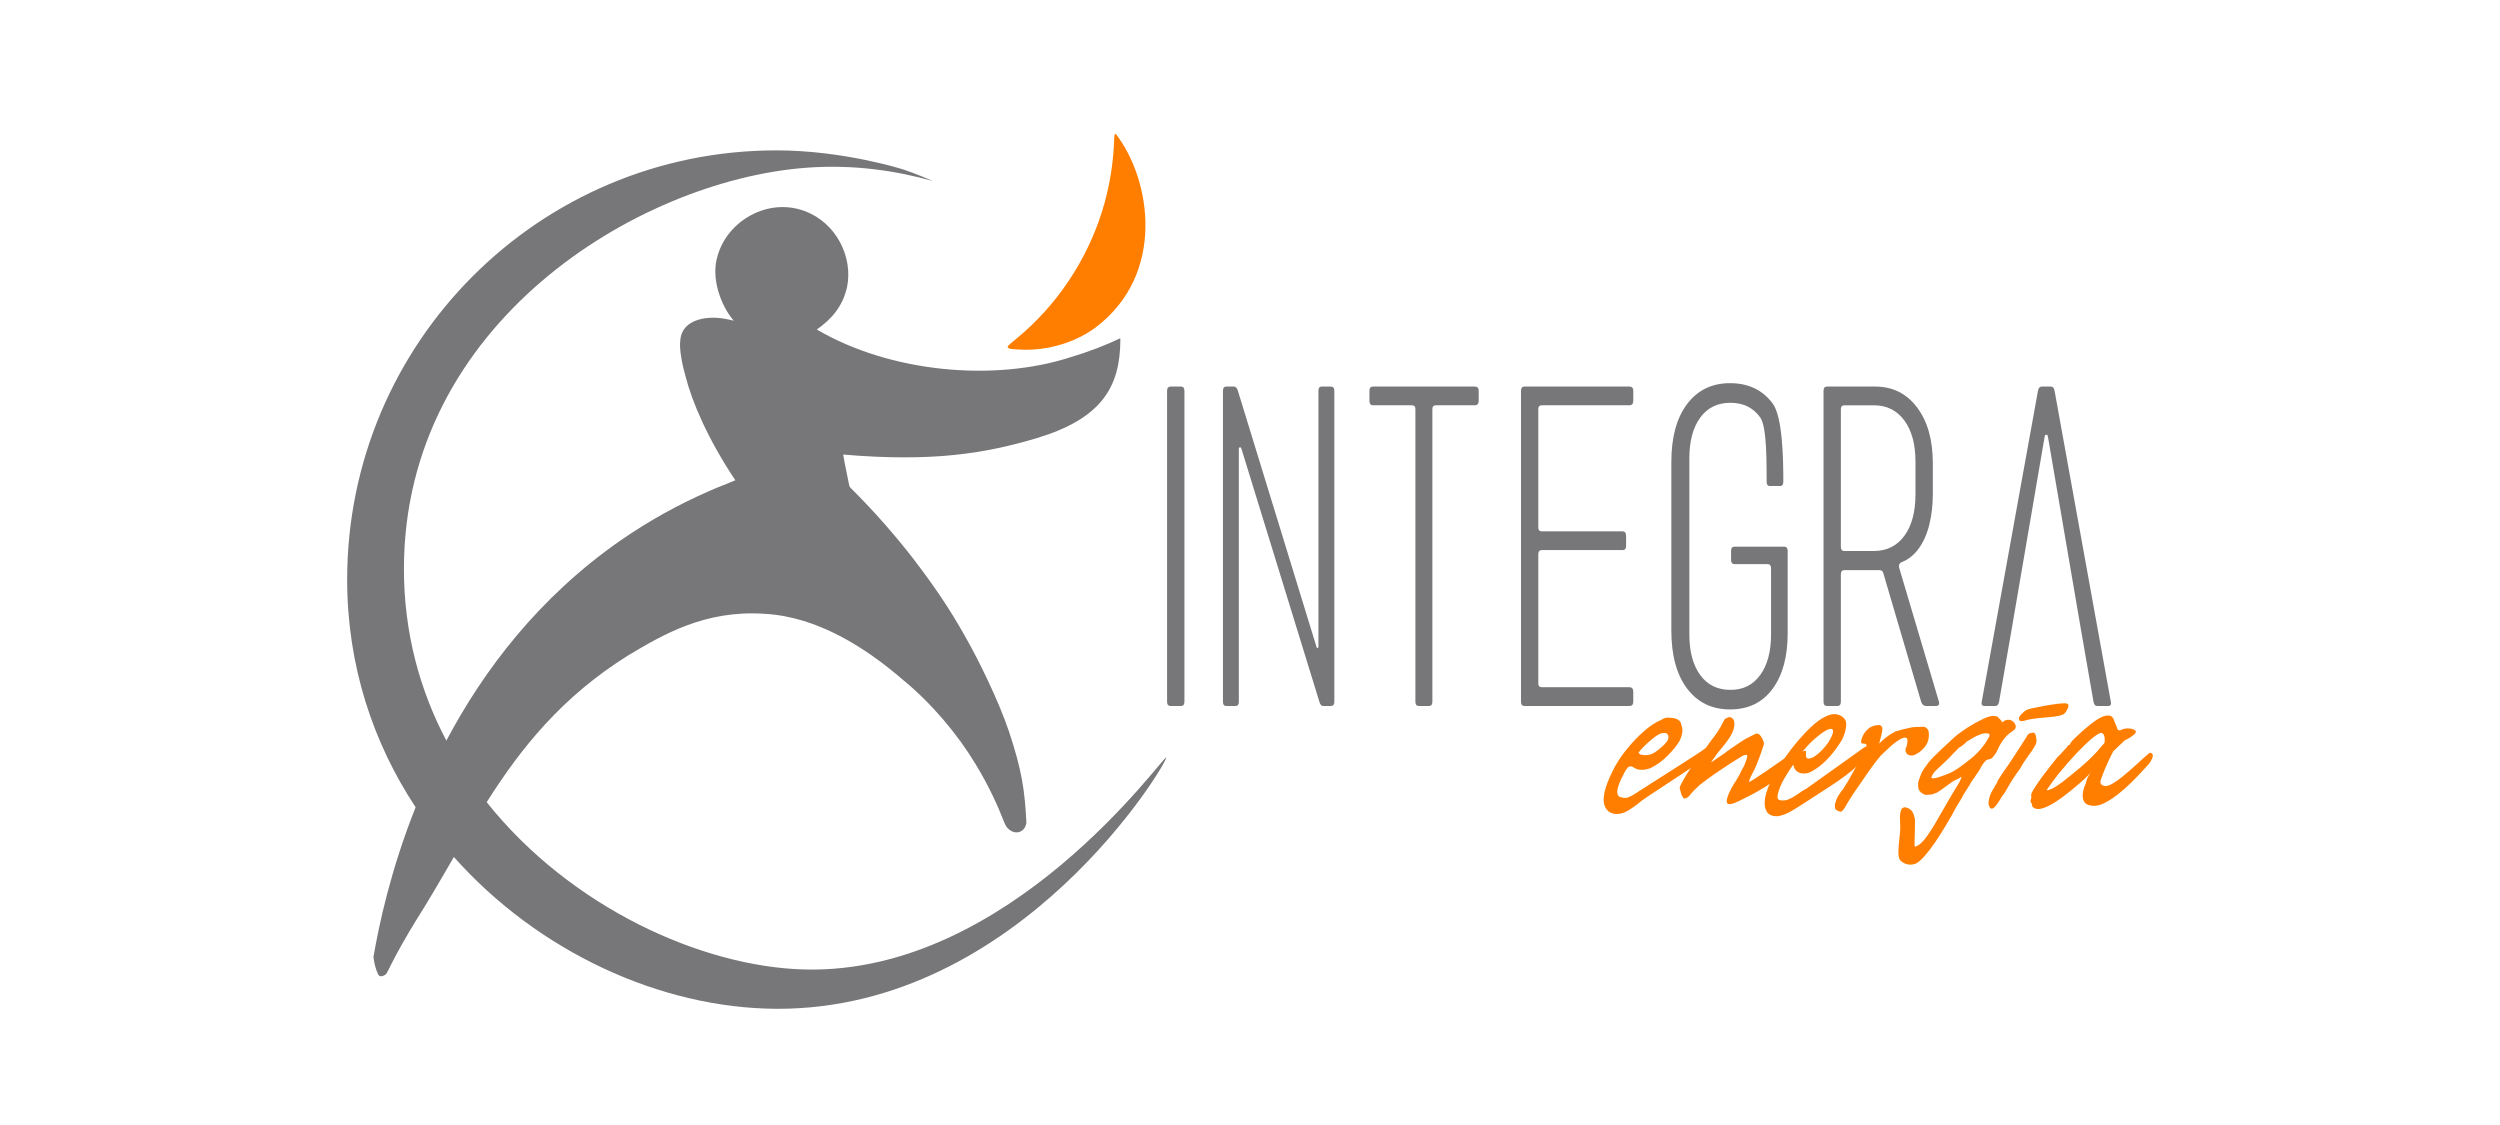 <svg fill="none" height="72" viewBox="0 0 160 72" width="160" xmlns="http://www.w3.org/2000/svg">
<path d="M49.684 9.624C54.016 9.624 57.82 10.848 57.855 10.86C58.642 11.131 59.271 11.398 59.678 11.581C57.506 10.969 54.707 10.487 51.501 10.743C40.763 11.601 25.86 20.717 25.852 36.395C25.849 40.5 26.871 44.186 28.567 47.4C30.954 42.891 34.491 38.214 39.736 34.573C41.564 33.312 43.366 32.32 45.314 31.46C45.89 31.194 46.491 30.985 47.061 30.736C45.307 28.116 44.287 25.712 43.883 24.114C43.68 23.429 43.455 22.321 43.538 21.79C43.651 20.315 45.456 20.207 46.447 20.414C46.7 20.457 46.89 20.508 46.951 20.523C46.965 20.526 46.946 20.512 46.935 20.495C46.163 19.595 45.463 17.802 45.931 16.358C46.549 14.157 49.122 12.622 51.499 13.508C53.536 14.263 54.601 16.464 54.212 18.37C53.923 19.648 53.199 20.431 52.282 21.086L52.281 21.087L52.285 21.093C56.955 23.834 63.6 24.459 68.542 22.853C69.63 22.531 70.765 22.094 71.661 21.666C71.693 21.651 71.703 21.672 71.703 21.706C71.704 24.787 70.492 26.785 66.361 28.039C63.082 29.011 59.753 29.583 53.966 29.093C54.067 29.754 54.229 30.411 54.351 31.071C54.362 31.131 54.397 31.18 54.441 31.226C56.015 32.791 57.331 34.315 58.424 35.724C59.766 37.479 60.758 38.916 61.83 40.838C62.591 42.179 63.888 44.779 64.573 46.812C65.402 49.301 65.588 50.596 65.69 52.658C65.592 53.329 64.89 53.47 64.471 52.979C64.383 52.882 64.316 52.749 64.272 52.632C63.875 51.606 63.287 50.294 62.422 48.879C61.257 46.95 59.57 44.961 57.755 43.482C55.41 41.459 52.318 39.469 48.944 39.286C45.099 39.016 42.369 40.654 40.219 41.936C35.955 44.598 33.349 47.864 31.148 51.339C36.496 58.053 44.888 61.88 51.501 62.047C64.66 62.378 74.48 48.309 74.634 48.487C74.79 48.673 65.368 64.64 49.684 64.563C42.282 64.526 34.448 60.921 29.048 54.848C28.412 55.944 27.776 57.047 27.101 58.146C26.57 59.001 25.881 60.074 25.045 61.703C24.93 61.917 24.827 62.162 24.714 62.34C24.619 62.429 24.324 62.582 24.218 62.386C24.039 62.047 23.952 61.645 23.9 61.25C24.249 59.219 24.995 55.689 26.599 51.664C23.886 47.552 22.218 42.616 22.218 37.094C22.218 21.923 34.515 9.624 49.684 9.624Z" fill="#77777A"></path>
<path d="M64.491 22.216C64.514 22.38 65.083 22.349 65.407 22.379C67.04 22.437 68.787 21.944 70.131 20.95C74.634 17.534 73.666 11.501 71.428 8.59C71.318 8.471 71.314 8.784 71.305 8.952C71.272 10.032 71.117 11.254 70.85 12.365C70.105 15.557 68.369 18.569 66.007 20.824C65.665 21.153 65.338 21.439 65.038 21.688C64.774 21.91 64.491 22.106 64.491 22.208V22.216Z" fill="#FF7E00"></path>
<path d="M74.92 45.184C74.769 45.184 74.693 45.094 74.693 44.912V25.012C74.693 24.831 74.769 24.74 74.92 24.74H75.577C75.728 24.74 75.803 24.831 75.803 25.012V44.912C75.803 45.094 75.728 45.184 75.577 45.184H74.92Z" fill="#77777A"></path>
<path d="M78.478 45.184C78.339 45.184 78.269 45.094 78.269 44.912V25.012C78.269 24.831 78.339 24.74 78.478 24.74H78.977C79.087 24.74 79.171 24.831 79.225 25.012L84.254 41.395C84.269 41.449 84.292 41.477 84.327 41.477C84.362 41.477 84.379 41.441 84.379 41.368V25.012C84.379 24.831 84.449 24.74 84.587 24.74H85.169C85.321 24.74 85.398 24.831 85.398 25.012V44.912C85.398 45.094 85.321 45.184 85.169 45.184H84.67C84.572 45.184 84.496 45.094 84.44 44.912L79.452 28.72C79.424 28.647 79.389 28.615 79.348 28.625C79.306 28.634 79.285 28.675 79.285 28.748V44.912C79.285 45.094 79.216 45.184 79.077 45.184H78.475H78.478Z" fill="#77777A"></path>
<path d="M90.813 45.184C90.662 45.184 90.586 45.094 90.586 44.912V26.184C90.586 26.02 90.511 25.939 90.36 25.939H87.87C87.719 25.939 87.644 25.84 87.644 25.639V25.012C87.644 24.831 87.719 24.74 87.87 24.74H94.388C94.554 24.74 94.637 24.831 94.637 25.012V25.639C94.637 25.839 94.554 25.939 94.388 25.939H91.899C91.748 25.939 91.672 26.02 91.672 26.184V44.91C91.672 45.092 91.597 45.183 91.446 45.183H90.813V45.184Z" fill="#77777A"></path>
<path d="M97.569 45.184C97.418 45.184 97.343 45.094 97.343 44.912V25.012C97.343 24.831 97.418 24.74 97.569 24.74H104.281C104.447 24.74 104.53 24.831 104.53 25.012V25.639C104.53 25.839 104.447 25.939 104.281 25.939H98.677C98.526 25.939 98.451 26.02 98.451 26.184V33.762C98.451 33.926 98.526 34.007 98.677 34.007H103.843C103.994 34.007 104.07 34.107 104.07 34.307V34.934C104.07 35.115 103.994 35.206 103.843 35.206H98.677C98.526 35.206 98.451 35.297 98.451 35.479V43.738C98.451 43.901 98.526 43.982 98.677 43.982H104.281C104.447 43.982 104.53 44.083 104.53 44.283V44.909C104.53 45.091 104.447 45.182 104.281 45.182H97.569V45.184Z" fill="#77777A"></path>
<path d="M110.723 45.403C109.562 45.403 108.645 44.958 107.974 44.068C107.303 43.177 106.966 41.941 106.966 40.36V29.565C106.966 27.984 107.302 26.749 107.974 25.858C108.645 24.968 109.562 24.523 110.723 24.523C111.885 24.523 112.791 24.951 113.439 25.805C114.088 26.659 114.133 29.36 114.133 30.832C114.133 31.014 114.064 31.105 113.928 31.105H113.271C113.136 31.105 113.067 31.023 113.067 30.86C113.052 29.751 113.101 27.346 112.656 26.719C112.212 26.092 111.573 25.779 110.744 25.779C109.915 25.779 109.27 26.097 108.81 26.733C108.35 27.369 108.119 28.232 108.119 29.322V40.608C108.119 41.698 108.349 42.562 108.81 43.197C109.27 43.833 109.915 44.151 110.744 44.151C111.573 44.151 112.197 43.834 112.656 43.197C113.116 42.561 113.347 41.698 113.347 40.608V36.376C113.347 36.194 113.271 36.104 113.121 36.104H111.015C110.865 36.104 110.789 36.013 110.789 35.831V35.258C110.789 35.076 110.865 34.985 111.015 34.985H114.184C114.335 34.985 114.411 35.076 114.411 35.258V40.525C114.411 42.034 114.086 43.223 113.438 44.096C112.789 44.968 111.884 45.404 110.722 45.404L110.723 45.403Z" fill="#77777A"></path>
<path d="M116.933 45.184C116.782 45.184 116.706 45.094 116.706 44.912V25.012C116.706 24.831 116.782 24.74 116.933 24.74H120.011C121.127 24.74 122.021 25.186 122.693 26.075C123.364 26.965 123.701 28.156 123.701 29.645V31.608C123.701 32.317 123.625 32.975 123.474 33.584C123.323 34.194 123.093 34.707 122.784 35.125C122.475 35.543 122.1 35.834 121.664 35.997C121.543 36.07 121.506 36.189 121.551 36.352L124.085 44.885C124.145 45.085 124.077 45.184 123.881 45.184H123.27C123.119 45.184 123.013 45.094 122.953 44.912L120.531 36.679C120.5 36.552 120.417 36.488 120.282 36.488H118.041C117.89 36.488 117.815 36.579 117.815 36.761V44.91C117.815 45.092 117.739 45.183 117.588 45.183H116.931L116.933 45.184ZM118.041 35.262H119.942C120.757 35.262 121.401 34.939 121.877 34.295C122.352 33.65 122.59 32.764 122.59 31.637V29.539C122.59 28.43 122.352 27.554 121.877 26.908C121.401 26.264 120.756 25.941 119.942 25.941H118.041C117.89 25.941 117.815 26.022 117.815 26.185V34.991C117.815 35.172 117.89 35.263 118.041 35.263V35.262Z" fill="#77777A"></path>
<path d="M133.166 40.209C133.166 40.209 133.167 40.218 133.169 40.223L133.171 40.243C133.181 40.243 133.191 40.24 133.201 40.24C133.188 40.23 133.177 40.221 133.166 40.209Z" fill="#77777A"></path>
<path d="M135.093 44.912L131.493 25.012C131.463 24.831 131.38 24.74 131.245 24.74H130.679C130.543 24.74 130.459 24.831 130.43 25.012L126.831 44.912C126.786 45.094 126.853 45.184 127.035 45.184H127.692C127.827 45.184 127.91 45.094 127.94 44.912L128.755 40.223C129.457 36.126 130.159 32.027 130.86 27.93C130.876 27.857 130.909 27.821 130.962 27.821C131.015 27.821 131.049 27.857 131.064 27.93C131.765 32.023 132.466 36.116 133.167 40.211C133.439 41.778 133.712 43.346 133.984 44.913C134.014 45.095 134.098 45.186 134.233 45.186H134.89C135.072 45.186 135.139 45.095 135.094 44.913L135.093 44.912Z" fill="#77777A"></path>
<path d="M104.381 51.758C104.107 51.952 103.846 52.064 103.596 52.09C103.346 52.117 103.136 52.069 102.968 51.944C102.799 51.819 102.693 51.632 102.648 51.383C102.617 51.177 102.638 50.92 102.711 50.611C102.784 50.302 102.942 49.894 103.189 49.384C103.406 48.928 103.695 48.474 104.057 48.018C104.419 47.562 104.801 47.16 105.203 46.807C105.604 46.455 105.969 46.215 106.298 46.085C106.45 45.987 106.577 45.937 106.676 45.931C106.776 45.925 106.914 45.934 107.092 45.955C107.265 45.987 107.391 46.041 107.47 46.117C107.549 46.192 107.595 46.285 107.607 46.394C107.672 46.556 107.691 46.719 107.666 46.882C107.641 47.044 107.593 47.202 107.525 47.353C107.382 47.624 107.138 47.941 106.788 48.303C106.439 48.667 106.057 48.95 105.641 49.156C105.448 49.231 105.251 49.269 105.048 49.269C104.845 49.269 104.666 49.209 104.513 49.09C104.373 49.015 104.254 49.033 104.155 49.148C104.056 49.261 103.916 49.514 103.734 49.904C103.578 50.251 103.501 50.511 103.503 50.684C103.506 50.857 103.568 50.966 103.688 51.01C103.84 51.053 103.962 51.073 104.054 51.067C104.145 51.061 104.279 51.01 104.457 50.913C104.597 50.827 104.694 50.767 104.747 50.734C104.801 50.702 104.854 50.667 104.905 50.628C104.957 50.59 108.807 48.151 108.907 48.064C108.983 48 109.043 47.954 109.09 47.926C109.138 47.899 109.181 47.885 109.222 47.885C109.278 47.885 109.317 47.92 109.336 47.992C109.356 48.063 109.371 48.124 109.382 48.179C109.417 48.211 109.38 48.295 109.269 48.431C109.157 48.566 105.227 51.099 105.026 51.278C104.824 51.457 104.609 51.616 104.383 51.758H104.381ZM105.739 48.247C105.829 48.204 105.947 48.129 106.092 48.02C106.238 47.912 106.375 47.792 106.504 47.662C106.634 47.532 106.714 47.428 106.745 47.353C106.802 47.212 106.795 47.093 106.725 46.995C106.655 46.897 106.506 46.882 106.277 46.946C106.183 46.978 106.06 47.052 105.909 47.165C105.758 47.279 105.606 47.407 105.451 47.547C105.297 47.688 105.165 47.818 105.056 47.937C104.947 48.056 104.886 48.131 104.873 48.165C104.876 48.219 104.925 48.263 105.021 48.295C105.118 48.327 105.235 48.338 105.372 48.327C105.511 48.316 105.632 48.289 105.74 48.246L105.739 48.247Z" fill="#FF7E00"></path>
<path d="M114.783 48.703C114.719 48.826 114.617 48.998 114.47 49.185C114.263 49.45 114.03 49.659 113.492 50.024C112.778 50.509 112.202 50.807 112.094 50.863C111.201 51.323 110.705 51.579 110.557 51.422C110.372 51.228 110.79 50.455 110.976 50.164C111.042 50.06 111.181 49.859 111.346 49.546C111.429 49.389 111.489 49.26 111.528 49.173C111.57 49.13 111.608 49.06 111.644 48.962C111.679 48.864 111.717 48.767 111.756 48.67C111.831 48.464 111.844 48.347 111.794 48.32C111.743 48.294 111.643 48.317 111.49 48.393C111.288 48.512 111.036 48.67 110.734 48.864C110.432 49.06 110.114 49.273 109.775 49.505C109.438 49.739 109.103 49.985 108.772 50.245C108.488 50.505 108.291 50.708 108.179 50.855C108.067 51.001 107.975 51.074 107.902 51.074C107.82 51.117 107.762 51.114 107.729 51.066C107.695 51.017 107.656 50.95 107.61 50.863C107.588 50.776 107.565 50.684 107.539 50.586C107.514 50.488 107.501 50.418 107.502 50.375C107.542 50.277 107.606 50.147 107.697 49.985C107.786 49.823 107.883 49.659 107.985 49.497C108.087 49.335 108.176 49.199 108.252 49.09C108.301 49.069 108.359 49.009 108.428 48.911C108.495 48.813 108.582 48.706 108.686 48.587C108.767 48.446 108.883 48.27 109.033 48.059C109.183 47.848 109.321 47.655 109.448 47.481C109.663 47.21 109.83 46.984 109.949 46.799C110.067 46.615 110.189 46.398 110.315 46.149C110.325 46.106 110.347 46.065 110.382 46.028C110.417 45.99 110.452 45.97 110.484 45.97H110.497C110.592 45.895 110.687 45.875 110.78 45.913C110.874 45.951 110.94 46.025 110.977 46.132C111.035 46.371 110.993 46.636 110.85 46.929C110.708 47.221 110.415 47.623 109.975 48.131C109.848 48.305 109.745 48.446 109.665 48.553C109.585 48.663 109.533 48.744 109.511 48.797C109.722 48.656 109.898 48.534 110.042 48.432C110.185 48.328 110.299 48.25 110.386 48.196C110.449 48.141 110.58 48.045 110.784 47.904C110.987 47.762 111.2 47.62 111.42 47.473C111.641 47.326 111.805 47.233 111.912 47.189C112.007 47.135 112.112 47.081 112.227 47.027C112.342 46.972 112.416 46.946 112.448 46.946C112.52 46.946 112.592 46.989 112.663 47.076C112.733 47.163 112.792 47.263 112.839 47.377C112.887 47.49 112.901 47.59 112.882 47.677C112.864 47.72 112.845 47.769 112.824 47.824C112.801 47.878 112.786 47.927 112.776 47.971C112.732 48.123 112.662 48.32 112.567 48.563C112.445 48.876 112.388 49.036 112.284 49.245C112.126 49.568 111.989 49.768 111.935 50.034V50.038C111.981 50.101 113.629 48.953 115.25 47.803C115.094 48.103 114.936 48.403 114.779 48.703H114.783Z" fill="#FF7E00"></path>
<path d="M113.685 52.236C113.296 52.236 113.059 52.057 112.972 51.699C112.885 51.341 112.967 50.864 113.215 50.269C113.38 49.879 113.608 49.457 113.897 49.001C114.187 48.545 114.504 48.105 114.852 47.676C115.199 47.248 115.541 46.875 115.877 46.554C116.212 46.236 116.515 46.011 116.787 45.881C116.889 45.826 116.994 45.783 117.1 45.751C117.206 45.718 117.308 45.702 117.404 45.702C117.494 45.702 117.585 45.718 117.677 45.751C117.769 45.783 117.843 45.821 117.898 45.864C118.021 45.939 118.102 46.051 118.14 46.197C118.177 46.343 118.158 46.563 118.081 46.855C118.026 47.028 117.976 47.164 117.929 47.262C117.881 47.36 117.807 47.484 117.705 47.635C117.455 48.014 117.182 48.354 116.887 48.651C116.592 48.949 116.285 49.185 115.963 49.359C115.877 49.413 115.79 49.451 115.705 49.472C115.62 49.494 115.536 49.504 115.455 49.504C115.292 49.504 115.154 49.466 115.038 49.391C114.923 49.315 114.845 49.206 114.805 49.067L114.772 48.937L114.665 49.083C114.487 49.343 114.336 49.58 114.215 49.791C114.093 50.002 113.999 50.189 113.934 50.351C113.881 50.481 113.837 50.608 113.804 50.733C113.77 50.857 113.755 50.964 113.76 51.05C113.766 51.114 113.798 51.162 113.857 51.189C113.914 51.215 113.988 51.229 114.078 51.229C114.127 51.229 114.18 51.226 114.239 51.221C114.297 51.215 114.356 51.203 114.413 51.18C114.577 51.116 114.721 51.042 114.842 50.961C114.964 50.88 115.091 50.796 115.224 50.709L115.285 50.677L115.28 50.66C115.415 50.585 115.529 50.519 115.62 50.466C115.71 50.411 119.254 47.868 119.262 47.868C119.303 47.848 119.346 47.82 119.392 47.788C119.486 47.755 119.57 47.779 119.642 47.86C119.715 47.941 119.725 48.047 119.672 48.178C119.637 48.242 119.564 48.334 119.451 48.454C118.279 49.69 117.108 50.311 115.59 51.32C115.467 51.401 115.369 51.464 115.172 51.588C114.62 51.937 114.444 52.026 114.261 52.1C113.92 52.237 113.753 52.239 113.682 52.239L113.685 52.236ZM115.747 48.547C115.868 48.547 115.993 48.503 116.121 48.416C116.25 48.33 116.372 48.232 116.489 48.124C116.764 47.864 116.978 47.593 117.133 47.312C117.287 47.031 117.344 46.83 117.304 46.711C117.276 46.679 117.248 46.657 117.221 46.647C117.193 46.636 117.132 46.647 117.038 46.679C116.961 46.69 116.836 46.754 116.662 46.875C116.489 46.993 116.31 47.135 116.127 47.297C115.944 47.459 115.784 47.617 115.65 47.768L115.354 48.109C115.415 48.077 115.47 48.057 115.516 48.052C115.562 48.046 115.586 48.054 115.585 48.075C115.583 48.14 115.58 48.211 115.579 48.286C115.576 48.362 115.586 48.425 115.607 48.474C115.628 48.523 115.674 48.547 115.748 48.547H115.747Z" fill="#FF7E00"></path>
<path d="M117.841 51.941C117.813 51.953 117.773 51.95 117.72 51.932C117.667 51.914 117.614 51.89 117.559 51.861C117.506 51.832 117.474 51.808 117.465 51.785C117.447 51.744 117.436 51.676 117.43 51.584C117.425 51.492 117.458 51.355 117.531 51.17C117.604 50.986 117.753 50.751 117.983 50.465C118.059 50.351 118.163 50.181 118.293 49.956C118.423 49.731 118.558 49.49 118.701 49.236C118.844 48.981 118.974 48.753 119.092 48.551C119.211 48.348 119.295 48.207 119.344 48.127C119.422 47.937 119.461 47.801 119.46 47.72C119.46 47.639 119.404 47.596 119.294 47.593C119.213 47.599 119.157 47.583 119.125 47.547C119.092 47.511 119.111 47.393 119.176 47.193C119.243 47.037 119.313 46.915 119.385 46.83C119.456 46.743 119.545 46.659 119.652 46.575C119.751 46.515 119.854 46.471 119.963 46.441C120.071 46.412 120.17 46.401 120.26 46.405C120.349 46.41 120.406 46.444 120.433 46.507C120.475 46.547 120.483 46.643 120.458 46.791C120.433 46.939 120.399 47.091 120.356 47.245C120.313 47.4 120.282 47.516 120.265 47.593C120.384 47.469 120.529 47.333 120.704 47.197C120.924 47.028 121.135 46.901 121.316 46.809C122.107 46.587 122.439 46.528 122.574 46.529C122.587 46.529 122.887 46.525 122.982 46.52C123.023 46.517 123.054 46.515 123.079 46.514C123.168 46.508 123.249 46.543 123.323 46.62C123.398 46.697 123.435 46.778 123.438 46.865C123.456 47.048 123.446 47.22 123.405 47.381C123.364 47.541 123.273 47.702 123.133 47.863C123.005 48.013 122.862 48.133 122.706 48.225C122.549 48.317 122.428 48.361 122.342 48.355C122.332 48.355 122.13 48.369 122.014 48.208C121.927 48.087 121.926 47.919 122.014 47.789C122.145 47.343 122.04 47.249 122.014 47.23C121.84 47.104 121.36 47.47 121.203 47.59C121.104 47.666 120.998 47.764 120.785 47.961C120.626 48.108 120.487 48.239 120.371 48.355C120.158 48.597 119.907 48.924 119.622 49.334C119.337 49.743 118.996 50.238 118.6 50.818C118.412 51.102 118.259 51.351 118.141 51.565C118.023 51.779 117.921 51.904 117.839 51.944L117.841 51.941Z" fill="#FF7E00"></path>
<path d="M122.676 55.244C122.487 55.331 122.3 55.357 122.114 55.325C121.928 55.293 121.767 55.209 121.631 55.074C121.316 54.758 121.666 53.41 121.612 52.777C121.604 52.673 121.601 52.582 121.598 52.401C121.595 52.276 121.595 52.143 121.63 51.98C121.645 51.904 121.678 51.781 121.76 51.72C121.819 51.676 121.882 51.66 121.95 51.671C121.977 51.675 122.038 51.684 122.128 51.728C122.142 51.735 122.228 51.779 122.298 51.842C122.47 51.997 122.508 52.241 122.515 52.289C122.638 52.364 122.467 54.21 122.561 54.187C122.655 54.165 122.754 54.116 122.857 54.04C123.019 53.899 123.175 53.726 123.323 53.52C123.471 53.315 123.643 53.049 123.839 52.724L123.96 52.513C124.213 52.068 124.476 51.614 124.749 51.147C125.021 50.681 125.236 50.323 125.394 50.075C125.477 49.912 125.52 49.803 125.526 49.749C125.531 49.694 125.492 49.711 125.408 49.798C125.359 49.82 125.303 49.847 125.242 49.879C125.18 49.911 125.111 49.943 125.032 49.977C124.904 50.052 124.085 50.674 123.973 50.723C123.86 50.772 123.766 50.807 123.693 50.829C123.611 50.852 123.542 50.861 123.485 50.861H123.387C123.3 50.894 123.196 50.876 123.07 50.804C122.944 50.734 122.85 50.634 122.79 50.504C122.765 50.385 122.754 50.284 122.754 50.203C122.754 50.122 122.769 50.035 122.799 49.943C122.828 49.851 122.875 49.724 122.941 49.561C122.998 49.399 123.168 49.136 123.449 48.773C123.73 48.41 124.739 47.507 125.081 47.182C125.317 46.977 125.603 46.768 125.935 46.556C126.268 46.345 126.589 46.166 126.9 46.019C127.21 45.872 127.448 45.805 127.614 45.816C127.674 45.828 127.733 45.839 127.789 45.849C127.845 45.86 127.895 45.903 127.937 45.978C127.97 46.001 128.018 46.039 128.061 46.096C128.102 46.151 128.124 46.202 128.137 46.239C128.303 46.072 128.541 46.022 128.728 46.107C128.889 46.18 129.02 46.356 129.008 46.526C128.989 46.777 128.68 46.777 128.309 47.225C128.061 47.523 127.919 47.831 127.919 47.831C127.857 47.962 127.807 48.095 127.687 48.27C127.597 48.4 127.517 48.492 127.448 48.547C127.427 48.558 127.403 48.566 127.376 48.57C127.35 48.576 127.326 48.584 127.306 48.594C127.262 48.605 127.217 48.616 127.172 48.626C127.136 48.637 127.083 48.681 127.017 48.756C126.95 48.832 126.879 48.935 126.802 49.065C126.767 49.13 126.733 49.192 126.703 49.252C126.67 49.313 126.635 49.368 126.598 49.423C126.564 49.466 126.533 49.507 126.505 49.545C126.478 49.582 126.454 49.617 126.433 49.651C126.415 49.694 126.394 49.732 126.369 49.764C126.343 49.796 126.314 49.834 126.28 49.877C126.247 49.921 126.209 49.975 126.166 50.039C126.123 50.105 126.089 50.169 126.062 50.235L125.942 50.414C125.874 50.523 125.812 50.62 125.758 50.706C125.702 50.793 125.671 50.847 125.661 50.868L125.481 51.193C125.429 51.279 125.377 51.363 125.324 51.444C125.271 51.526 125.214 51.623 125.151 51.737C125.088 51.85 125.006 52.005 124.904 52.199C124.361 53.142 123.908 53.852 123.545 54.328C123.182 54.805 122.894 55.108 122.678 55.238L122.676 55.244ZM123.611 49.774C123.695 49.926 124.5 49.594 124.814 49.465C125.077 49.357 125.487 49.058 125.935 48.712C126.176 48.538 126.402 48.338 126.616 48.11C126.83 47.883 127.009 47.651 127.154 47.411C127.26 47.249 127.319 47.133 127.332 47.062C127.344 46.992 127.299 46.952 127.199 46.94C127.066 46.908 126.883 46.94 126.649 47.038C126.416 47.136 126.156 47.277 125.871 47.46C125.77 47.569 125.675 47.655 125.583 47.72C125.492 47.786 125.424 47.829 125.379 47.85C125.334 47.873 125.317 47.888 125.329 47.899C125.303 47.922 125.278 47.948 125.253 47.98C125.228 48.013 125.196 48.045 125.159 48.078C125.048 48.176 124.925 48.303 124.792 48.46C124.659 48.616 123.848 49.325 123.755 49.466C123.661 49.608 123.614 49.71 123.612 49.775L123.611 49.774Z" fill="#FF7E00"></path>
<path d="M127.287 51.527C127.258 51.44 127.258 51.324 127.287 51.177C127.318 51.031 127.366 50.888 127.431 50.747C127.496 50.606 127.563 50.492 127.63 50.406C127.665 50.319 127.702 50.252 127.743 50.203C127.782 50.154 127.807 50.108 127.817 50.065C127.827 50.021 127.865 49.946 127.933 49.837C128.002 49.729 128.067 49.626 128.13 49.528C128.257 49.355 128.405 49.141 128.577 48.886C128.749 48.632 128.917 48.377 129.081 48.123C129.244 47.868 129.385 47.649 129.504 47.465C129.623 47.28 129.696 47.167 129.721 47.123C129.774 46.993 129.866 46.923 130 46.912C130.115 46.869 130.196 46.886 130.242 46.961C130.288 47.037 130.318 47.163 130.329 47.334C130.358 47.421 130.333 47.546 130.251 47.708C130.168 47.87 130.031 48.081 129.837 48.341C129.77 48.428 129.679 48.558 129.564 48.731C129.45 48.904 129.357 49.057 129.289 49.187C129.222 49.273 129.134 49.395 129.026 49.553C128.918 49.71 128.819 49.859 128.73 50C128.692 50.055 128.64 50.142 128.576 50.26C128.512 50.379 128.442 50.502 128.368 50.625C128.294 50.75 128.218 50.856 128.143 50.943C127.89 51.387 127.698 51.647 127.567 51.723C127.434 51.798 127.342 51.734 127.287 51.527ZM129.212 45.974C129.213 45.899 129.273 45.801 129.391 45.684C129.508 45.565 129.612 45.482 129.701 45.436C129.756 45.405 129.895 45.366 130.123 45.316C130.351 45.266 130.613 45.214 130.907 45.162C131.202 45.109 131.475 45.069 131.725 45.039C131.975 45.01 132.142 45.001 132.226 45.015C132.356 45.032 132.403 45.103 132.371 45.231C132.337 45.356 132.266 45.493 132.154 45.642C132.073 45.72 131.94 45.777 131.756 45.815C131.571 45.853 131.359 45.882 131.124 45.9C130.888 45.92 130.652 45.941 130.414 45.966C130.176 45.991 129.975 46.022 129.809 46.06C129.589 46.127 129.434 46.159 129.345 46.155C129.255 46.151 129.212 46.092 129.213 45.978L129.212 45.974Z" fill="#FF7E00"></path>
<path d="M130.06 51.602C130.063 51.516 130.042 51.443 129.997 51.383C129.952 51.323 129.938 51.273 129.957 51.229C129.975 51.186 129.987 51.131 129.999 51.067C130.008 51.003 130.006 50.948 129.992 50.905C129.978 50.84 130.045 50.688 130.193 50.449C130.341 50.212 130.548 49.915 130.812 49.564C131.076 49.212 131.361 48.847 131.669 48.467C131.768 48.38 131.88 48.267 132.002 48.126C132.123 47.985 132.208 47.894 132.259 47.849C132.276 47.806 132.305 47.765 132.344 47.727C132.383 47.69 132.419 47.67 132.452 47.67L132.536 47.523C132.565 47.469 132.647 47.377 132.782 47.246C132.914 47.117 133.071 46.972 133.247 46.816C133.424 46.659 133.605 46.507 133.789 46.362C133.974 46.215 134.121 46.11 134.227 46.044C134.459 45.892 134.668 45.808 134.857 45.793C135.046 45.776 135.177 45.839 135.25 45.98C135.261 46.012 135.282 46.069 135.314 46.151C135.352 46.247 135.398 46.345 135.433 46.427C135.532 46.659 135.516 46.699 135.567 46.728C135.648 46.774 135.746 46.711 135.857 46.67C136.206 46.545 136.659 46.666 136.695 46.81C136.73 46.947 136.399 47.153 136.276 47.23C136.171 47.295 136.073 47.34 135.996 47.37C135.749 47.606 135.5 47.841 135.253 48.077C135.07 48.419 134.887 48.798 134.715 49.215C134.62 49.445 134.534 49.67 134.459 49.887C134.439 49.94 134.399 50.066 134.459 50.167C134.526 50.281 134.682 50.3 134.738 50.306C135.377 50.383 137.478 48.147 137.616 48.172C137.654 48.179 137.685 48.197 137.685 48.197C137.714 48.214 137.738 48.238 137.759 48.27C137.794 48.324 137.787 48.411 137.739 48.53C137.674 48.692 137.602 48.815 137.524 48.896C137.084 49.36 135.826 50.861 134.618 51.426C134.485 51.488 134.224 51.6 133.9 51.566C133.8 51.555 133.61 51.535 133.48 51.426C133.232 51.217 133.225 50.702 133.48 50.168C133.501 50.055 133.542 49.908 133.62 49.749C133.675 49.638 133.735 49.549 133.789 49.476C133.735 49.531 133.644 49.62 133.517 49.745C133.39 49.869 133.289 49.964 133.213 50.028C132.323 50.808 131.62 51.326 131.103 51.58C130.587 51.834 130.239 51.843 130.06 51.604V51.602ZM131.279 50.497C131.472 50.41 131.714 50.259 132.004 50.041C132.407 49.726 132.795 49.41 133.173 49.09C133.549 48.77 133.889 48.449 134.189 48.123L134.692 47.537C134.712 47.288 134.696 47.121 134.646 47.034C134.596 46.947 134.539 46.904 134.474 46.904C134.369 46.904 134.176 47.02 133.896 47.254C133.615 47.487 133.285 47.803 132.903 48.204C132.522 48.605 132.122 49.065 131.701 49.585C131.519 49.813 131.286 50.132 130.998 50.544C130.992 50.599 131.086 50.582 131.279 50.495V50.497Z" fill="#FF7E00"></path>
</svg>
